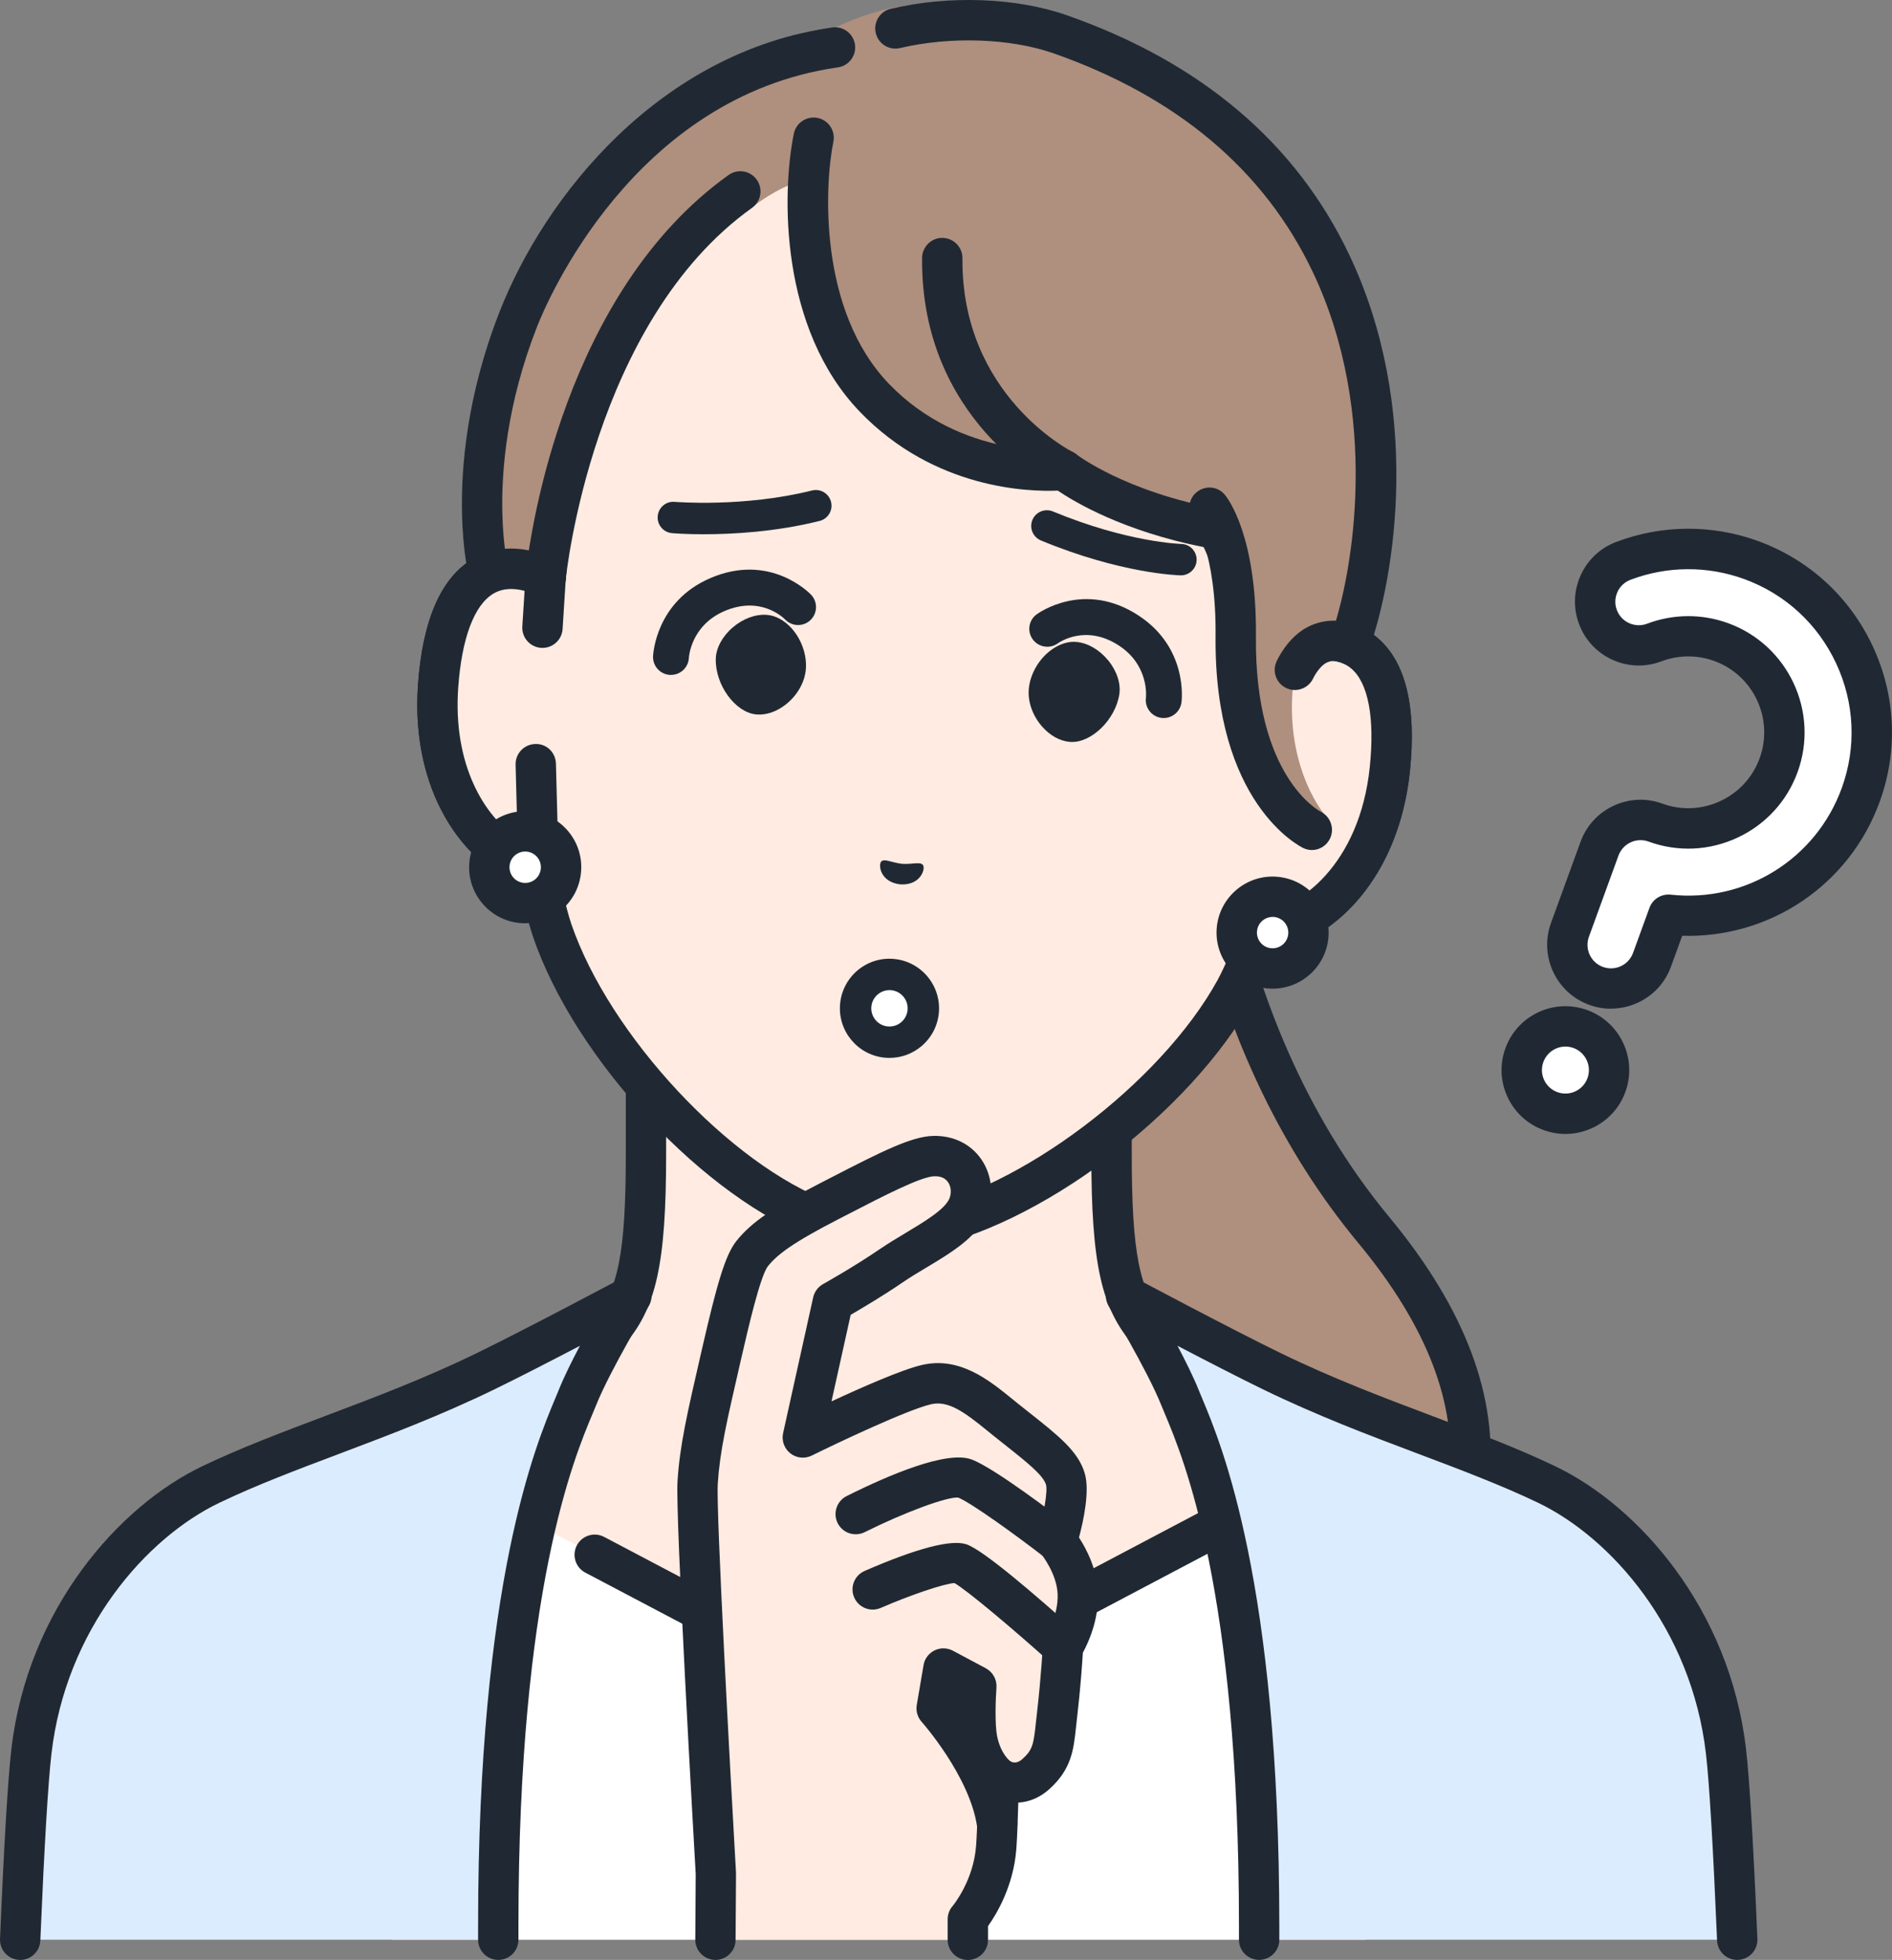 <?xml version="1.0" encoding="UTF-8"?><svg id="_レイヤー_2" xmlns="http://www.w3.org/2000/svg" viewBox="0 0 753.44 780.53"><rect x="0" y="0" width="753.44" height="780.53" fill="#808080" stroke="none"/><defs><style>.cls-1{fill:#af8f7e;}.cls-2{fill:#fff;}.cls-3{fill:#202933;}.cls-4{fill:#ffebe1;}.cls-5{fill:#dcecff;}</style></defs><g id="_レイヤー_1-2"><path class="cls-1" d="M476.18,290.83h-68.25l9.34,384.51s94.44,6.28,127.61-18.72c25.28-19.05,76.08-77.59,2.24-166.67-72.49-87.44-70.95-199.12-70.95-199.12Z"/><path class="cls-3" d="M443.08,684.1c-14.69,0-25.07-.66-26.34-.74-4.43-.29-7.78-4.12-7.48-8.55.29-4.43,4.07-7.77,8.55-7.49,25.44,1.68,97.01,1.89,122.25-17.12,9.79-7.38,33-28.16,36.91-61.67,3.4-29.08-8.72-60.52-36.02-93.45-63.02-76.02-71.53-168.41-72.64-196.22h-60.37c-4.44,0-8.04-3.6-8.04-8.04s3.6-8.04,8.04-8.04h68.25c2.15,0,4.21.86,5.72,2.39,1.51,1.53,2.34,3.6,2.32,5.75-.01,1.09-.55,109.87,69.1,193.89,30.21,36.45,43.54,71.97,39.61,105.58-4.64,39.67-31.76,64.01-43.21,72.64-23.96,18.06-75.19,21.06-106.64,21.06Z"/><path class="cls-4" d="M555.11,583.1c-66.14-24.87-86.11-39.65-97.56-52.53-11.44-12.88-14.94-29.31-14.94-71.05v-129.76l-92.7,22.82-92.7-22.82v129.76c0,41.73-3.49,58.17-14.94,71.05-11.44,12.88-31.42,27.66-97.56,52.53-66.06,24.84,131.2,143.71,131.2,143.71h147.98s197.27-118.87,131.2-143.71Z"/><path class="cls-3" d="M423.92,734.85c-2.72,0-5.38-1.39-6.89-3.89-2.29-3.8-1.07-8.74,2.74-11.03,59.8-36.04,143.02-97.63,140.81-121.71-.12-1.27-.43-4.63-8.29-7.59-64.97-24.43-87.26-39.54-100.74-54.71-13-14.63-16.96-32.48-16.96-76.38v-119.5l-82.74,20.37c-1.26.31-2.58.31-3.84,0l-82.74-20.37v119.5c0,43.9-3.96,61.75-16.97,76.38-13.48,15.17-35.77,30.28-100.73,54.71-7.87,2.96-8.18,6.32-8.29,7.59-2.21,24.08,81.01,85.67,140.81,121.71,3.8,2.29,5.03,7.23,2.74,11.03-2.29,3.8-7.23,5.03-11.03,2.74-25.49-15.36-152.44-94.14-148.52-136.94.61-6.69,4.35-15.8,18.64-21.17,65.53-24.64,84.08-38.76,94.38-50.34,9.89-11.13,12.91-26.49,12.91-65.71v-129.76c0-2.47,1.14-4.8,3.08-6.32,1.94-1.52,4.48-2.07,6.88-1.48l90.78,22.35,90.78-22.35c2.4-.59,4.93-.05,6.88,1.48,1.94,1.52,3.08,3.86,3.08,6.32v129.76c0,39.22,3.01,54.58,12.91,65.71,10.29,11.58,28.85,25.7,94.38,50.34,14.3,5.37,18.03,14.48,18.64,21.17,3.92,42.79-123.03,121.58-148.52,136.94-1.3.78-2.73,1.15-4.14,1.15Z"/><polygon class="cls-2" points="362.01 672.42 337.83 672.41 182.71 590.67 155.95 772.5 543.88 772.5 516.86 590.67 362.01 672.42"/><path class="cls-3" d="M371.82,763.22c-4.05,0-7.53-3.05-7.98-7.16l-5.36-49.05c-.48-4.41,2.7-8.38,7.12-8.86,4.4-.48,8.38,2.7,8.86,7.12l5.36,49.05c.48,4.41-2.7,8.38-7.12,8.86-.3.03-.59.05-.88.05Z"/><path class="cls-3" d="M325.33,763.23c-.4,0-.8-.03-1.21-.09-4.39-.66-7.41-4.76-6.75-9.15l12.5-82.77c.66-4.39,4.77-7.42,9.15-6.75,4.39.66,7.41,4.76,6.75,9.14l-12.5,82.77c-.6,3.98-4.03,6.84-7.93,6.84Z"/><path class="cls-3" d="M362.01,680.46h-24.17c-1.3,0-2.59-.32-3.74-.93l-101.02-53.24c-3.93-2.07-5.43-6.93-3.36-10.86,2.07-3.92,6.93-5.43,10.86-3.36l99.27,52.31h20.2s128.72-67.95,128.72-67.95c3.93-2.07,8.79-.57,10.86,3.36,2.07,3.92.57,8.79-3.36,10.86l-130.48,68.88c-1.16.61-2.44.93-3.75.93Z"/><path class="cls-5" d="M615.83,591.17c-32.4-15.48-69.82-25.83-109.5-45.14-20.25-9.86-57.91-29.94-57.91-29.94,0,0,15.58,25.77,21.52,40.62,5.94,14.85,31.47,65.7,31.47,209.87,0,1.98,0,3.95,0,5.91h190.4c-1.45-34.31-2.98-62.06-4.48-74.98-5.95-51.39-39.1-90.86-71.5-106.34Z"/><path class="cls-3" d="M691.8,780.53c-4.28,0-7.84-3.38-8.02-7.7-1.6-37.78-3.09-62.81-4.43-74.4-5.76-49.74-37.79-86.07-66.98-100.02-14.73-7.04-30.62-13.03-47.45-19.38-19.91-7.51-40.5-15.27-62.1-25.79-9.36-4.55-22.49-11.32-33.91-17.28,3.27,6.19,6.42,12.56,8.5,17.76.37.93.82,2,1.34,3.24,7.59,18.1,30.7,73.19,30.7,209.61v5.92c0,4.44-3.6,8.03-8.04,8.03h0c-4.44,0-8.03-3.6-8.03-8.04v-5.91c0-133.18-22.17-186.03-29.45-203.39-.56-1.33-1.04-2.49-1.45-3.49-5.62-14.06-20.78-39.19-20.93-39.45-1.87-3.1-1.44-7.06,1.04-9.68,2.49-2.63,6.43-3.27,9.61-1.56.38.2,37.76,20.12,57.64,29.8,20.93,10.19,41.17,17.82,60.74,25.2,17.16,6.47,33.37,12.58,48.71,19.91,33.18,15.85,69.55,56.84,76.02,112.67,1.39,11.97,2.91,37.4,4.53,75.57.19,4.43-3.26,8.18-7.69,8.37-.12,0-.23,0-.35,0Z"/><path class="cls-5" d="M84.01,591.17c-32.4,15.48-65.55,54.96-71.5,106.34-1.5,12.92-3.03,40.68-4.48,74.98h190.4c0-1.97,0-3.94,0-5.91,0-144.17,25.53-195.02,31.47-209.87,5.94-14.85,21.52-40.62,21.52-40.62,0,0-37.66,20.08-57.91,29.94-39.68,19.31-77.1,29.66-109.5,45.14Z"/><path class="cls-3" d="M8.04,780.53c-.11,0-.23,0-.34,0-4.43-.19-7.88-3.93-7.69-8.37,1.61-38.16,3.14-63.59,4.52-75.57,6.47-55.83,42.84-96.82,76.02-112.67,15.34-7.33,31.55-13.44,48.7-19.91,19.57-7.38,39.81-15.01,60.74-25.2,19.88-9.68,57.27-29.6,57.65-29.8,3.19-1.7,7.13-1.06,9.61,1.56,2.49,2.62,2.91,6.59,1.04,9.68-.15.25-15.31,25.38-20.93,39.45-.4,1-.89,2.16-1.45,3.49-7.28,17.37-29.45,70.21-29.45,203.39v5.91c0,4.44-3.6,8.04-8.03,8.04s-8.04-3.6-8.04-8.04v-5.91c0-136.41,23.11-191.51,30.7-209.61.52-1.24.97-2.31,1.34-3.24,2.08-5.2,5.22-11.57,8.5-17.76-11.42,5.96-24.55,12.73-33.91,17.28-21.6,10.51-42.19,18.28-62.1,25.79-16.83,6.35-32.72,12.34-47.45,19.38-29.19,13.95-61.22,50.28-66.98,100.02-1.34,11.59-2.83,36.62-4.43,74.4-.18,4.32-3.74,7.7-8.02,7.7Z"/><path class="cls-4" d="M518.81,256.3s0,0-.01,0l6.79-77.56c1.96-22.37-1.7-44.89-10.75-65.44-17.29-39.24-55.06-86.48-126.65-93.05l-1.25-.11c-71.64-5.96-117.04,34-140.88,69.64-12.48,18.67-20,40.21-21.95,62.58l-6.79,77.56s0,0,0,0c-16.14-7.78-39.34-5.66-42.83,43.29-3.09,43.36,20.95,68.84,39.98,72.92h0c1.2,8.43,2.92,16.72,5.37,24.19,15.97,46.95,65.79,100.36,108.3,115.97,0,0,7.59,2.73,18.33,3.67,10.74.94,18.69-.43,18.69-.43,44.57-8,102.91-51.94,126.79-95.4,3.71-6.93,6.84-14.8,9.49-22.89h0c19.45-.72,47.55-21.63,52.03-64.87,5.07-48.81-17.41-54.92-34.65-50.07Z"/><path class="cls-3" d="M354,498.33c-2.5,0-5.28-.1-8.25-.36-11.64-1.02-20-3.99-20.35-4.12-44.65-16.4-96.46-71.78-113.19-120.94-1.99-6.09-3.64-12.95-4.91-20.5-22.88-8.3-43.85-37.44-40.84-79.77,1.84-25.89,9.27-42.78,22.08-50.2,6.42-3.72,13.86-4.83,21.65-3.34l5.9-67.45c2.08-23.73,10.12-46.68,23.28-66.35,20.23-30.25,66.4-79.98,148.23-73.18l1.28.11c81.82,7.51,118.64,64.51,133.31,97.82,9.54,21.66,13.48,45.65,11.4,69.38l-5.9,67.44c7.98-.08,15.07,2.27,20.74,7.05,11.32,9.54,15.71,27.46,13.02,53.27-4.38,42.21-30.1,67.27-54.07,71.47-2.57,7.21-5.37,13.67-8.36,19.25-25.05,45.59-85.69,91.13-132.46,99.52-.31.05-5.25.89-12.56.89ZM330.89,478.76s6.81,2.38,16.26,3.21c9.45.83,16.57-.34,16.64-.35,41.87-7.51,98.49-50.2,121.1-91.35,3.16-5.92,6.17-13.19,8.89-21.52,1.05-3.2,3.98-5.41,7.34-5.53,15.98-.59,40.31-18.87,44.34-57.67,2.04-19.62-.59-33.59-7.39-39.32-5.42-4.56-13.03-3.33-17.09-2.19h0c-2.88.81-6.09-.1-8.11-2.31-1.52-1.66-2.28-3.89-2.08-6.13l6.79-77.56c1.84-21.05-1.65-42.31-10.1-61.5-13.25-30.07-46.46-81.53-120.03-88.29l-1.21-.1c-73.63-6.12-115.25,38.79-133.51,66.1-11.65,17.43-18.79,37.77-20.63,58.81l-6.79,77.57c-.23,2.63-1.74,4.98-4.03,6.28-2.3,1.3-5.08,1.4-7.46.25-3.8-1.83-11.09-4.37-17.22-.82-7.7,4.46-12.71,17.76-14.11,37.44-2.77,38.91,18.01,61.14,33.65,64.49,3.29.71,5.8,3.39,6.27,6.72,1.23,8.68,2.93,16.36,5.05,22.83,15.09,44.36,63.44,96.23,103.43,110.93h0Z"/><path class="cls-4" d="M518.79,256.31l1.77-20.2-19.14,135.13c19.45-.72,47.55-21.63,52.04-64.87,5.07-48.82-17.42-54.93-34.67-50.07Z"/><path class="cls-3" d="M501.42,379.28c-4.3,0-7.86-3.41-8.02-7.74-.16-4.43,3.3-8.16,7.73-8.33,15.99-.59,40.31-18.87,44.34-57.67,2.04-19.63-.59-33.59-7.39-39.32-5.42-4.56-13.04-3.32-17.1-2.18-2.53.72-5.27.14-7.3-1.55-2.03-1.68-3.11-4.26-2.88-6.89l1.77-20.2c.39-4.42,4.29-7.7,8.7-7.31,4.42.39,7.69,4.28,7.3,8.71l-.88,10.08c7.97-.06,15.06,2.27,20.74,7.04,11.33,9.54,15.71,27.46,13.03,53.27-4.73,45.56-34.3,71.13-59.73,72.07-.1,0-.2,0-.3,0Z"/><path class="cls-1" d="M519.59,254.35s2.37-5.68,9.78-5.74c7.71-.06,9.6,3.46,10.35.91,15.49-52.34,24.06-186.23-117.55-235.87-25.11-8.8-49.55-21.22-89.28-2.87-65.19,6.4-113.12,82.31-126.44,116.28-22.56,57.51-11.99,100.43-11.99,100.43l7.45,27.63,15.41-25.19s14.94-99.37,82.46-147.61c.5-.42,7-5.4,14.21-8.49,5.24-2.24,8.01-3.5,8.01-3.5-1.92,21.99-3.17,57.56,26.27,88.13,32.3,33.54,75.3,28.71,75.3,28.71,0,0,20.32,16.14,60.65,23.47.3.15,1.85,2.19,3.9,7.21,2.82,9.29,6.11,21.47,6.18,40.91.22,63.62,32.9,65.3,32.9,65.3,0,0-18.49-22.03-10.91-60.39,1.13-5.71,3.32-9.31,3.32-9.31Z"/><path class="cls-3" d="M201.88,263.15c-1.43,0-2.88-.38-4.19-1.18-3.79-2.32-4.98-7.26-2.66-11.05l14.47-23.65c1.74-15.15,15.17-110.81,80.64-157.58,3.61-2.58,8.63-1.75,11.21,1.87,2.58,3.61,1.74,8.63-1.87,11.21-63.68,45.49-74.08,146.9-74.18,147.92-.12,1.22-.51,2.39-1.14,3.43l-15.41,25.19c-1.52,2.48-4.16,3.84-6.86,3.84Z"/><path class="cls-3" d="M194.43,235.52c-3.61,0-6.89-2.45-7.79-6.11-.09-.38-2.32-9.59-2.66-24.9-.4-18.23,1.87-46.96,14.97-80.38,18.07-46.07,63.59-103.35,132.43-113.2,4.39-.6,8.46,2.43,9.09,6.82.63,4.39-2.42,8.46-6.82,9.09-81.63,11.67-116.08,93.83-119.74,103.16-12.14,30.94-14.24,57.4-13.87,74.16.3,13.37,2.18,21.36,2.2,21.44,1.04,4.31-1.6,8.65-5.91,9.7-.64.16-1.28.23-1.91.23Z"/><path class="cls-3" d="M537.42,264.59c-.91,0-1.83-.15-2.73-.48-4.17-1.51-6.34-6.11-4.83-10.29,9.26-25.69,19.71-89.15-7.08-145.49-19.27-40.53-54.02-69.84-103.28-87.11-17.09-5.99-41.07-6.81-61.08-2.08-4.32,1.02-8.65-1.65-9.67-5.97-1.02-4.32,1.66-8.65,5.97-9.67,23.15-5.46,50-4.49,70.09,2.56,53.46,18.74,91.3,50.83,112.48,95.38,29,61,18.47,127.92,7.68,157.84-1.18,3.27-4.27,5.31-7.56,5.31Z"/><path class="cls-3" d="M488.1,225.89c-3.16,0-6.16-1.87-7.43-4.98-.53-1.28-.98-2.27-1.36-3.02-31.94-6.36-51.34-17.93-58.09-22.51-11.24.5-48.97-.42-78.76-31.35-31.96-33.19-31.2-86.99-26.33-110.8.89-4.35,5.14-7.14,9.48-6.26,4.35.89,7.15,5.14,6.26,9.48-3.44,16.85-6.18,67.01,22.16,96.44,29.02,30.13,68.25,26.33,68.64,26.29,2.09-.22,4.22.38,5.87,1.7.17.13,19.55,15.03,57.09,21.86.72.13,1.43.36,2.09.68,1.46.71,3.9,1.91,7.8,11.37,1.69,4.1-.27,8.8-4.37,10.49-1,.41-2.04.61-3.06.61Z"/><path class="cls-3" d="M515.64,274.79c-1.11,0-2.23-.23-3.3-.71-4.02-1.82-5.83-6.53-4.03-10.56.43-.96,4.42-9.55,12.2-13.69,8.49-4.52,16.12-1.96,16.96-1.65,4.17,1.52,6.32,6.13,4.8,10.3-1.49,4.1-5.98,6.24-10.08,4.88-.32-.08-2.05-.44-4.13.66-2.28,1.22-4.42,4.63-5.09,6.09-1.36,2.94-4.28,4.69-7.33,4.69Z"/><path class="cls-3" d="M522.43,338.52c-1.15,0-2.32-.25-3.44-.79-1.45-.7-35.55-17.81-34.92-84.28.32-33.94-8.69-46.17-8.79-46.29-2.65-3.48-2.09-8.5,1.33-11.22,3.42-2.73,8.33-2.29,11.13,1.08,1.31,1.57,12.78,16.53,12.4,56.59-.53,55.44,24.81,69.13,25.89,69.69,3.91,2.01,5.53,6.81,3.57,10.75-1.41,2.83-4.23,4.48-7.18,4.48Z"/><path class="cls-3" d="M423.55,195.21c-1.19,0-2.4-.27-3.55-.83-2.18-1.07-53.4-27.05-52.8-91.67.04-4.44,3.74-8.06,8.11-7.96,4.44.04,8,3.67,7.96,8.11-.51,54.63,43.38,76.88,43.82,77.1,3.98,1.96,5.62,6.78,3.66,10.76-1.4,2.84-4.25,4.49-7.21,4.49Z"/><path class="cls-4" d="M174.47,273.21c-3.09,43.36,20.95,68.84,39.98,72.92l-1.09-41.81,2.67-54.34,1.27-20.06c-16.14-7.78-39.35-5.67-42.83,43.29Z"/><path class="cls-3" d="M214.45,354.17c-.56,0-1.13-.06-1.69-.18-24.87-5.34-49.56-35.66-46.31-81.35,1.84-25.89,9.27-42.78,22.08-50.2,9.29-5.39,20.75-5.3,32.25.25,2.95,1.42,4.74,4.48,4.53,7.75l-1.27,20.06c-.28,4.43-4.08,7.78-8.53,7.51-4.43-.28-7.79-4.1-7.51-8.53l.9-14.16c-3.71-1-8.27-1.32-12.31,1.03-7.7,4.46-12.71,17.76-14.11,37.44-2.2,30.91,10.46,51.3,23.61,60.05l-.76-29.3c-.12-4.44,3.39-8.13,7.82-8.24,4.52-.19,8.12,3.39,8.24,7.82l1.09,41.81c.06,2.46-1,4.82-2.9,6.39-1.46,1.21-3.27,1.85-5.13,1.85Z"/><path class="cls-2" d="M521.02,372.67c-.69,7.86-7.63,13.67-15.49,12.98-7.86-.69-13.67-7.63-12.98-15.49.69-7.86,7.63-13.67,15.49-12.98,7.86.69,13.67,7.63,12.98,15.49Z"/><path class="cls-3" d="M506.8,393.74c-.66,0-1.31-.03-1.98-.09-12.26-1.08-21.35-11.94-20.28-24.19,1.08-12.26,11.95-21.38,24.19-20.28,12.26,1.08,21.36,11.94,20.28,24.19-1.02,11.6-10.79,20.36-22.22,20.36ZM506.78,365.16c-3.2,0-5.93,2.46-6.22,5.7-.3,3.43,2.25,6.47,5.68,6.77,1.65.13,3.28-.36,4.56-1.44,1.28-1.07,2.06-2.58,2.21-4.24.3-3.43-2.25-6.47-5.68-6.78-.19-.02-.37-.02-.55-.02Z"/><path class="cls-2" d="M223.37,346.63c-.69,7.86-7.63,13.67-15.49,12.98-7.86-.69-13.67-7.63-12.98-15.49.69-7.86,7.63-13.67,15.49-12.98,7.86.69,13.67,7.63,12.98,15.49Z"/><path class="cls-3" d="M209.18,367.7c-.66,0-1.33-.03-2-.09-5.94-.52-11.32-3.33-15.15-7.9-3.83-4.57-5.65-10.36-5.12-16.3.52-5.94,3.33-11.32,7.9-15.15,4.57-3.83,10.36-5.64,16.3-5.13,5.94.52,11.32,3.33,15.15,7.9,3.83,4.57,5.65,10.36,5.12,16.29h0c-.52,5.94-3.33,11.32-7.9,15.15-4.05,3.4-9.07,5.21-14.3,5.21ZM209.14,339.12c-3.2,0-5.94,2.45-6.22,5.7-.15,1.67.36,3.29,1.43,4.57,1.07,1.28,2.58,2.06,4.24,2.21,1.68.14,3.29-.36,4.57-1.44s2.06-2.58,2.21-4.24h0c.3-3.43-2.24-6.47-5.68-6.78-.19-.02-.37-.02-.55-.02Z"/><path class="cls-3" d="M350.97,343.06c1.26-1.23,4.22.51,8.27.96,4.07.26,7.29-.94,8.31.48,1.06,1.47-.9,8.19-9.02,7.7-8.09-.91-8.86-7.87-7.56-9.14Z"/><path class="cls-3" d="M291.76,249.9c4.09-3.51,9.01-5.34,13.5-5.04,3.5.23,6.99,2.1,9.87,5.25,4.02,4.4,6.24,10.68,5.78,16.39-.42,5.23-3.44,10.51-8.07,14.12-3.62,2.82-7.67,4.2-11.46,3.92-.13,0-.26-.02-.4-.04-8.3-.89-16.19-11.84-15.94-22.1.1-4.3,2.62-8.98,6.72-12.5Z"/><path class="cls-3" d="M267.21,268.79c-.1,0-.2,0-.31,0-3.94-.17-7-3.49-6.84-7.44.04-.89,1.16-21.77,22.75-31.09,23.81-10.28,39.53,5.91,40.19,6.6,2.71,2.86,2.59,7.38-.27,10.1-2.85,2.7-7.34,2.59-10.06-.23-1.02-1.03-10.02-9.48-24.2-3.36-13.45,5.81-14.13,18.45-14.14,18.57-.16,3.84-3.32,6.84-7.13,6.84Z"/><path class="cls-3" d="M280.39,212.77c-7.49,0-12.31-.4-12.79-.45-3.44-.3-5.98-3.33-5.68-6.77.3-3.44,3.29-6,6.77-5.69.28.03,27.51,2.27,54.67-4.53,3.35-.84,6.74,1.2,7.58,4.55.84,3.35-1.2,6.74-4.55,7.58-17.55,4.39-34.77,5.3-46,5.3Z"/><path class="cls-3" d="M441.29,262.98c-3.42-4.16-7.94-6.83-12.42-7.31-3.48-.39-7.24.86-10.63,3.46-4.73,3.63-8,9.43-8.54,15.14-.5,5.22,1.56,10.94,5.5,15.31,3.07,3.41,6.83,5.47,10.61,5.85.13.01.26.02.4.03,8.32.57,18-8.84,19.54-19,.64-4.26-1.02-9.29-4.45-13.48Z"/><path class="cls-3" d="M463.43,285.96c-.31,0-.63-.02-.95-.06-3.91-.52-6.66-4.11-6.14-8.02.05-.45,1.3-12.85-10.7-20.75-12.94-8.51-23.29-1.69-24.43-.89-3.2,2.26-7.65,1.55-9.95-1.62-2.3-3.17-1.64-7.58,1.5-9.91.77-.57,19.07-13.78,40.73.48,19.64,12.93,17.12,33.69,17,34.56-.48,3.59-3.55,6.2-7.07,6.2Z"/><path class="cls-3" d="M470.27,229.13s-.09,0-.14,0c-.95-.02-23.73-.67-55.62-13.9-3.19-1.32-4.7-4.98-3.38-8.17,1.32-3.19,4.99-4.7,8.17-3.38,29.75,12.34,50.9,12.94,51.11,12.95,3.45.08,6.19,2.93,6.11,6.39-.08,3.4-2.86,6.11-6.24,6.11Z"/><path class="cls-2" d="M367.64,402.74c-.65,7.42-7.19,12.91-14.62,12.26-7.42-.65-12.91-7.19-12.26-14.62.65-7.42,7.19-12.91,14.62-12.26,7.42.65,12.91,7.19,12.26,14.62Z"/><path class="cls-3" d="M354.24,421.31c-.58,0-1.17-.03-1.76-.08-10.84-.95-18.89-10.54-17.94-21.39.95-10.84,10.55-18.93,21.39-17.95,10.84.95,18.89,10.54,17.95,21.39-.46,5.25-2.94,10.01-6.98,13.4-3.59,3.01-8.03,4.62-12.66,4.62ZM354.2,394.32c-3.71,0-6.88,2.85-7.21,6.61-.35,3.98,2.61,7.5,6.58,7.85,1.93.15,3.81-.42,5.29-1.67,1.48-1.24,2.39-2.99,2.56-4.92.35-3.98-2.61-7.5-6.58-7.85-.21-.02-.43-.03-.63-.03Z"/><path class="cls-4" d="M424.26,589.01c-2.07-7-10.05-12.71-23.3-23.27-9.41-7.5-19.55-17.17-31.93-14.34-12.38,2.83-49.32,21.07-49.32,21.07l11.98-54.07s12.52-6.98,23.34-14.39c11.11-7.6,26.41-14.22,30.39-23.41,3.98-9.19-1.61-20.65-13.76-20.19-7.8.3-23.5,8.75-41.42,17.96-18.89,9.71-26.04,15.05-30.68,20.85-3.92,4.9-7.76,20.66-12.12,39.65-5.71,24.82-8.73,37.57-9.61,51.57-.88,14,7.26,155.77,7.26,155.77l-.17,26.29h100.49v-8.17s9.99-11.5,11.3-28.6c.61-7.94,1-27.72,1-27.72,0,0,7.46,5.13,14.82-1.5,7.36-6.63,7.11-12.22,8.36-22.99,1.79-15.34,2.42-27.71,2.42-27.71,0,0,6.26-9.72,5.91-21.03-.35-11.31-8.33-20.94-8.33-20.94,0,0,5.45-17.81,3.37-24.82Z"/><path class="cls-3" d="M284.92,780.53h-.05c-4.44-.03-8.01-3.65-7.99-8.09l.17-26.03c-.9-15.74-8.12-142.47-7.25-156.47.88-14.12,3.82-26.9,9.15-50.08l.64-2.79c5.75-25.01,9.09-37.13,13.68-42.87,5.89-7.36,14.6-13.37,33.28-22.97l4.68-2.41c19.93-10.28,31.62-16.11,40.11-16.44,8.08-.29,15.19,3.1,19.48,9.37,4.35,6.34,5.1,14.79,1.96,22.04-3.92,9.06-14.1,15.16-23.94,21.05-3.32,1.99-6.46,3.87-9.28,5.8-7.79,5.34-16.31,10.38-20.8,12.98l-7.64,34.48c12.07-5.62,28.15-12.71,36.12-14.53,14.98-3.41,26.61,6.05,35.97,13.66.93.76,1.85,1.51,2.76,2.23l3.86,3.06c11.78,9.32,19.56,15.48,22.14,24.22,2.06,6.97-.47,18.78-2.29,25.57,2.94,4.51,7.27,12.7,7.57,22.22.33,10.62-3.88,19.72-6.03,23.66-.25,4.13-.94,14.24-2.35,26.26l-.37,3.37c-.96,8.97-1.78,16.71-10.59,24.66-4.1,3.7-8.44,5.17-12.4,5.41-.18,6.27-.44,14.04-.78,18.46-1.13,14.78-7.86,25.92-11.27,30.71v5.46c0,4.44-3.6,8.04-8.04,8.04s-8.04-3.6-8.04-8.04v-8.17c0-1.94.7-3.81,1.97-5.27.06-.07,8.28-9.89,9.35-23.95.58-7.62.97-27.07.97-27.27.06-2.95,1.73-5.64,4.36-6.99,2.63-1.35,5.79-1.15,8.22.52,1.52.91,3.23.65,4.89-.85,4.09-3.68,4.46-5.85,5.37-14.42l.39-3.53c1.74-14.91,2.36-27.06,2.37-27.18.07-1.4.51-2.76,1.27-3.95.03-.05,4.9-7.88,4.64-16.43-.25-8.31-6.44-16.01-6.5-16.09-1.69-2.07-2.26-4.89-1.48-7.45,2.46-8.08,4.06-17.7,3.35-20.19-1.14-3.85-7.67-9.02-16.7-16.18l-3.9-3.09c-.96-.76-1.92-1.54-2.89-2.34-9.01-7.33-15.42-12.02-22.24-10.46-9.4,2.15-37.52,15.49-47.56,20.45-2.78,1.37-6.08,1.02-8.52-.88-2.43-1.91-3.55-5.04-2.89-8.06l11.98-54.07c.5-2.24,1.93-4.16,3.93-5.28.12-.07,12.34-6.9,22.71-14,3.23-2.21,6.72-4.3,10.11-6.33,7.3-4.37,15.58-9.33,17.45-13.65.95-2.19.76-4.77-.47-6.57-1.15-1.69-3.02-2.5-5.61-2.39-5.33.2-20.22,7.88-33.35,14.66l-4.7,2.42c-18.52,9.52-24.48,14.22-28.08,18.72-3.08,3.85-7.95,25.04-10.57,36.43l-.64,2.79c-5.31,23.08-7.97,34.67-8.78,47.48-.69,11.09,5.01,115.51,7.26,154.8.01.17.02.34.01.51l-.17,26.29c-.03,4.42-3.62,7.99-8.03,7.99Z"/><path class="cls-3" d="M420.88,621.86c-1.72,0-3.45-.55-4.92-1.68-11.13-8.62-28.94-21.53-34.39-23.78-4.48-.38-21.66,6-37.21,13.77-3.97,1.98-8.8.38-10.78-3.59-1.98-3.97-.38-8.79,3.59-10.78,17.3-8.65,39.96-18.19,49.72-14.58,9.21,3.43,34.03,22.47,38.91,26.25,3.51,2.72,4.15,7.77,1.43,11.27-1.58,2.04-3.96,3.11-6.36,3.11Z"/><path class="cls-3" d="M423.3,663.84c-1.91,0-3.83-.68-5.36-2.06-14.75-13.24-32.92-28.53-37.86-31.33-4.05.21-17.33,4.67-29.35,9.9-4.07,1.77-8.8-.1-10.57-4.16-1.77-4.07.09-8.8,4.16-10.57,20.73-9.02,34.35-12.59,40.47-10.62,6.57,2.12,27.5,20.11,43.89,34.83,3.3,2.96,3.58,8.04.61,11.35-1.59,1.77-3.78,2.67-5.98,2.67Z"/><path class="cls-3" d="M397.07,734.49c-3.94,0-7.37-2.89-7.94-6.9-2.87-20.14-21.92-41.68-22.12-41.89-1.63-1.82-2.34-4.29-1.93-6.7l2.7-15.86c.43-2.55,2.06-4.73,4.38-5.87,2.32-1.14,5.04-1.09,7.32.13l13.1,6.99c2.8,1.5,4.46,4.51,4.23,7.68-.38,5.09-.64,14.83.25,19.28,1.43,7.15,5.09,9.95,5.25,10.07,3.71,2.44,4.64,7.36,2.2,11.07-.56.84-1.25,1.55-2.03,2.1,1.15,3.52,2.04,7.12,2.56,10.74.63,4.39-2.43,8.46-6.82,9.09-.38.05-.77.08-1.14.08Z"/><path class="cls-2" d="M639.73,432.1c-3.28,9.02-13.26,13.68-22.29,10.39-9.02-3.28-13.68-13.26-10.39-22.29,3.28-9.02,13.26-13.68,22.29-10.39,9.02,3.28,13.68,13.26,10.39,22.29Z"/><path class="cls-3" d="M623.4,451.59c-2.93,0-5.87-.51-8.71-1.55-6.38-2.32-11.48-6.99-14.35-13.14-2.87-6.16-3.17-13.06-.85-19.44,2.32-6.38,6.99-11.48,13.15-14.35,6.15-2.87,13.05-3.17,19.44-.85,13.17,4.8,19.99,19.41,15.19,32.59-2.32,6.38-6.99,11.48-13.15,14.35-3.42,1.59-7.07,2.4-10.73,2.4ZM623.39,416.79c-1.35,0-2.69.29-3.95.88-2.26,1.06-3.98,2.93-4.84,5.28-.85,2.35-.74,4.89.31,7.15,1.06,2.26,2.93,3.98,5.28,4.84,2.35.85,4.89.74,7.15-.31,2.26-1.05,3.98-2.93,4.84-5.28h0c1.76-4.85-.74-10.22-5.59-11.99-1.04-.38-2.13-.57-3.2-.57Z"/><path class="cls-2" d="M635.59,392.63c-9.02-3.28-13.68-13.26-10.39-22.29l11.77-32.34c3.28-9.02,13.26-13.68,22.29-10.39,19.82,7.21,41.82-3.04,49.03-22.86,7.21-19.82-3.04-41.82-22.86-49.03-8.62-3.14-18.07-3.08-26.63.17-8.98,3.41-19.02-1.11-22.43-10.09-3.41-8.98,1.11-19.02,10.09-22.43,16.35-6.2,34.41-6.32,50.86-.34,37.84,13.77,57.42,55.77,43.65,93.61-11.72,32.21-43.9,51.19-76.55,47.63l-6.54,17.96c-3.28,9.02-13.26,13.68-22.29,10.39Z"/><path class="cls-3" d="M641.55,401.72c-2.93,0-5.87-.51-8.71-1.55-13.17-4.79-19.99-19.41-15.2-32.59l11.77-32.34c2.32-6.38,6.99-11.48,13.15-14.35,6.15-2.87,13.06-3.17,19.44-.85,7.57,2.76,15.77,2.39,23.1-1.03,7.33-3.42,12.88-9.47,15.63-17.04,5.7-15.66-2.4-33.03-18.06-38.73-6.81-2.48-14.27-2.43-21.03.13-6.34,2.41-13.25,2.2-19.45-.58-6.19-2.79-10.93-7.82-13.34-14.17-2.41-6.35-2.2-13.25.58-19.45,2.78-6.19,7.82-10.93,14.17-13.34,18.14-6.89,38.2-7.02,56.46-.38,20.32,7.4,36.56,22.29,45.72,41.93,9.16,19.64,10.13,41.65,2.74,61.97-12.08,33.18-43.81,54.35-78.62,53.32l-4.47,12.28c-2.32,6.38-6.99,11.48-13.15,14.34-3.42,1.59-7.07,2.4-10.73,2.4ZM653.3,334.59c-1.35,0-2.69.29-3.95.88-2.26,1.05-3.98,2.93-4.84,5.28l-11.77,32.34c-1.76,4.85.74,10.22,5.59,11.99h0c2.35.85,4.88.74,7.15-.31,2.26-1.05,3.98-2.93,4.84-5.28l6.54-17.96c1.27-3.48,4.75-5.62,8.42-5.24,29.83,3.26,57.86-14.18,68.13-42.39,5.93-16.28,5.14-33.93-2.2-49.68-7.35-15.76-20.36-27.7-36.65-33.62-14.65-5.33-30.72-5.22-45.26.3-2.34.89-4.19,2.63-5.21,4.91-1.02,2.28-1.1,4.82-.21,7.15.89,2.34,2.63,4.19,4.91,5.21,2.28,1.02,4.82,1.1,7.15.21,10.36-3.93,21.81-4.01,32.23-.21,23.99,8.73,36.4,35.35,27.67,59.33-4.22,11.6-12.73,20.87-23.94,26.1-11.22,5.23-23.79,5.79-35.39,1.56-1.04-.38-2.13-.57-3.2-.57Z"/></g></svg>